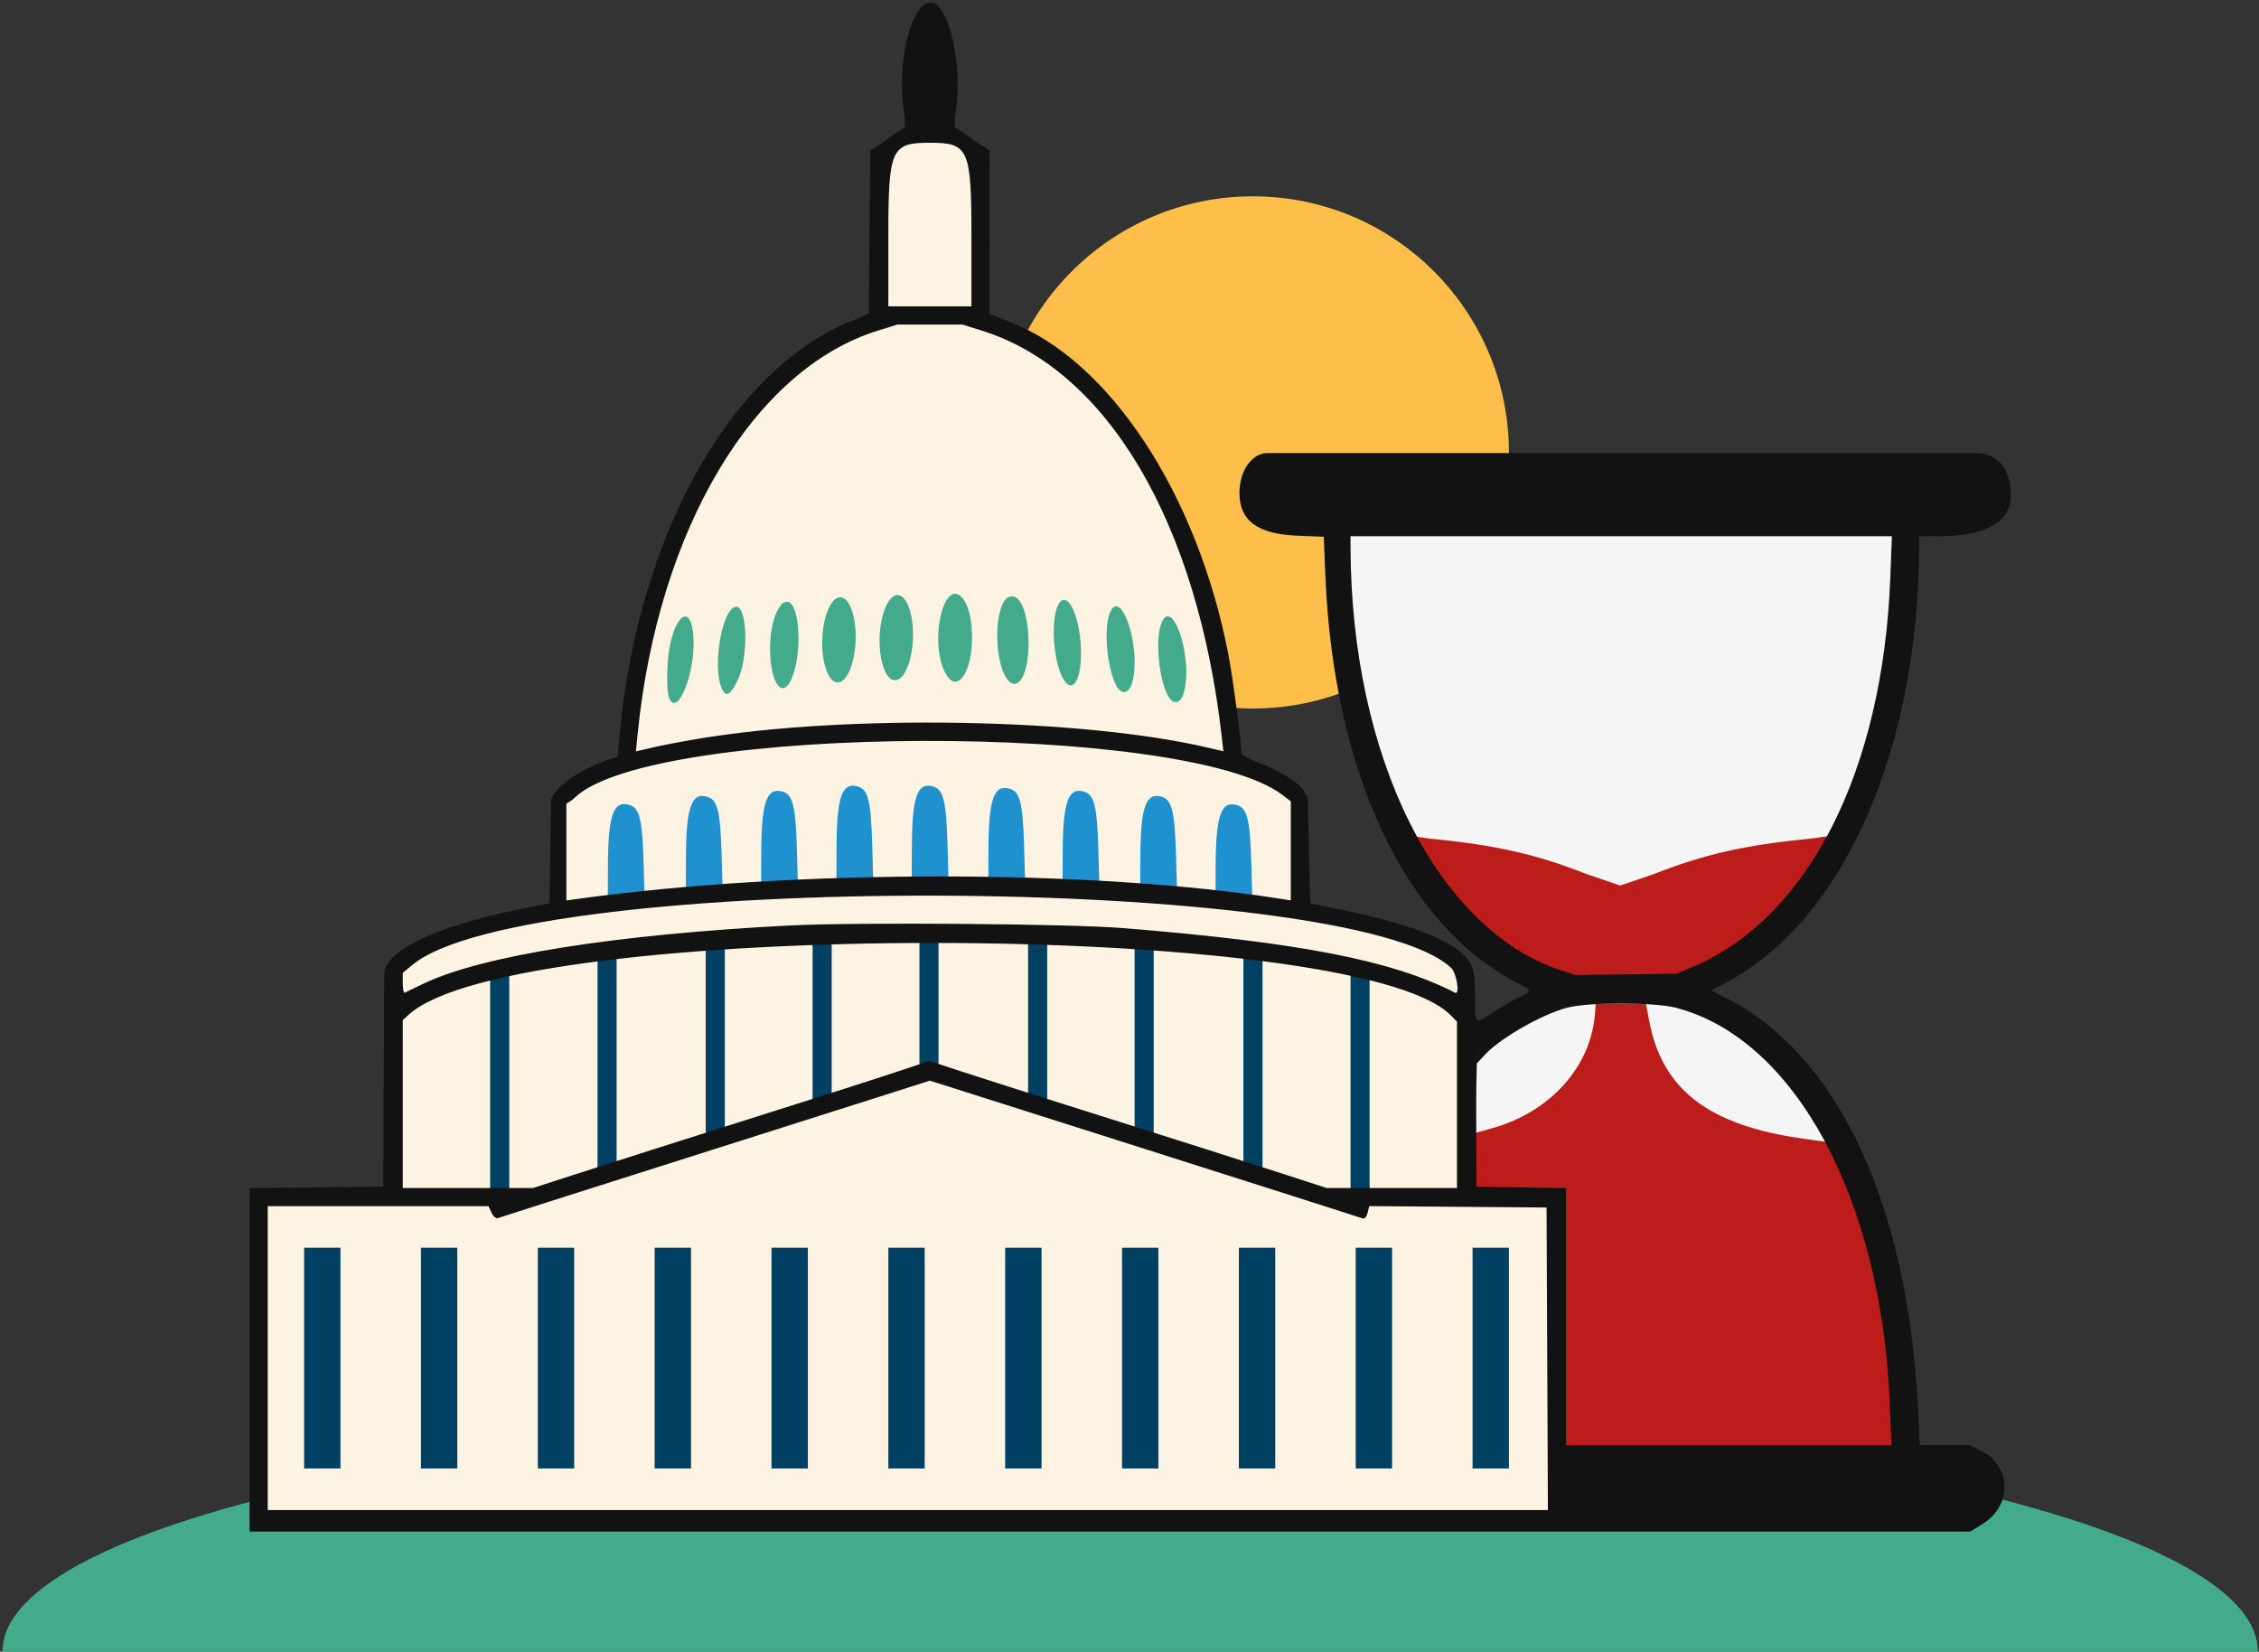 <svg width="435" height="318" viewBox="0 0 435 318" fill="none" xmlns="http://www.w3.org/2000/svg">
<rect x="0" y="0" width="435" height="318" fill="#333333" stroke="none"/>
<g clip-path="url(#clip0_84_169)">
<path d="M217.631 271.894C189.117 271.894 160.882 273.083 134.538 275.394C108.195 277.706 84.258 281.093 64.096 285.364C43.933 289.634 27.94 294.704 17.028 300.284C6.116 305.864 0.5 311.844 0.5 317.884H434.762C434.762 311.844 429.146 305.864 418.234 300.284C407.322 294.704 391.328 289.634 371.166 285.364C351.003 281.093 327.067 277.706 300.723 275.394C274.38 273.083 246.145 271.894 217.631 271.894Z" fill="#43AA8B"/>
<path d="M241.253 136.414C268.485 136.414 290.561 114.338 290.561 87.106C290.561 59.874 268.485 37.797 241.253 37.797C214.021 37.797 191.945 59.874 191.945 87.106C191.945 114.338 214.021 136.414 241.253 136.414Z" fill="#FDBF4A"/>
<path d="M178.388 25.005L188.234 29.211L188.707 43.344L188.518 61.448C188.518 61.448 204.097 69.235 205.283 70.388C206.47 71.541 219.906 86.732 221.761 89.874C223.616 93.016 237.72 133.742 237.102 140.811C236.483 147.88 237.536 146.777 237.536 146.777L244.973 150.286L250.889 153.662L250.571 161.506L250.655 175.286L263.289 177.86L281.086 184.712L282.574 192.265L282.791 197.396L282.941 230.485L299.035 230.752L299.486 292.718L49.632 292.735L49.515 230.468L75.853 229.749L75.635 187.386L83.874 181.236L107.487 174.885L107.304 166.58L107.755 154.213L113.671 149.718L120.556 146.977L122.427 130.115L125.101 119.771L130.115 103.226L140.259 83.741L152.659 70.188L165.226 63.67L169.554 60.88L169.604 30.414L172.729 27.289L178.388 25.005Z" fill="#FCF3E3"/>
<path d="M305.652 191.146L282.801 199.635L282.906 222.697L359.196 230.852L350.64 212.336L333.327 195.29L305.652 191.146Z" fill="#F5F5F5"/>
<path d="M257.189 99.567L366.816 100.101L364.217 136.414L349.704 171.226L323.834 190.277L293.152 186.868L270.892 164.407L258.392 124.166L257.189 99.567Z" fill="#F5F5F5"/>
<path d="M307.265 193.236L307.147 194.984C306.456 205.245 298.653 214.033 287.421 217.2L284.311 218.077L282.5 222V229L292.5 230L300.5 230.5V253L300 278L327.5 281.5H364L365.5 270.5C364.795 252.986 361.607 236.532 355.5 223.5L351.683 219.857L347.247 219.238C329.074 216.701 320.078 209.831 317.577 196.575L316.948 193.236H312.106H307.265Z" fill="#BC1C1A"/>
<path d="M348.503 161.484L352 161L351 163.5C345.97 172.257 338.182 182.338 330.532 186.204C325.367 188.814 318.551 190.029 309 190L312 170.5L318.526 168.271C328.161 164.478 335.993 162.704 348.503 161.484Z" fill="#BC1C1A"/>
<path d="M275.497 161.484L272 161L273 163.5C278.03 172.257 285.818 182.338 293.468 186.204C298.633 188.814 304.449 189.529 314 189.5L312 170.5L305.474 168.271C295.839 164.478 288.007 162.704 275.497 161.484Z" fill="#BC1C1A"/>
<path d="M283.562 240.236V261.486V282.736H287.062H290.562V261.486V240.236H287.062H283.562Z" fill="#004062"/>
<path d="M261.062 240.236V261.486V282.736H264.562H268.062V261.486V240.236H264.562H261.062Z" fill="#004062"/>
<path d="M238.562 240.236V261.486V282.736H242.062H245.562V261.486V240.236H242.062H238.562Z" fill="#004062"/>
<path d="M216.062 240.236V261.486V282.736H219.562H223.062V261.486V240.236H219.562H216.062Z" fill="#004062"/>
<path d="M193.562 240.236V261.486V282.736H197.062H200.562V261.486V240.236H197.062H193.562Z" fill="#004062"/>
<path d="M171.062 240.236V261.486V282.736H174.562H178.062V261.486V240.236H174.562H171.062Z" fill="#004062"/>
<path d="M148.562 240.236V261.486V282.736H152.062H155.562V261.486V240.236H152.062H148.562Z" fill="#004062"/>
<path d="M126.062 240.236V261.486V282.736H129.562H133.062V261.486V240.236H129.562H126.062Z" fill="#004062"/>
<path d="M103.562 240.236V261.486V282.736H107.062H110.562V261.486V240.236H107.062H103.562Z" fill="#004062"/>
<path d="M81.061 240.236V261.486V282.736H84.561H88.061V261.486V240.236H84.561H81.061Z" fill="#004062"/>
<path d="M58.562 240.236V261.486V282.736H62.062H65.561V261.486V240.236H62.062H58.562Z" fill="#004062"/>
<path d="M175.589 163.11C175.627 153.459 176.63 150.569 179.647 151.416C181.661 151.981 182.211 154.163 182.453 162.551L182.674 170.237H179.117H175.561L175.589 163.11Z" fill="#1E91CE"/>
<path d="M161.089 163.109C161.127 153.459 162.13 150.569 165.147 151.415C167.161 151.98 167.711 154.162 167.953 162.55L168.174 170.236H164.617H161.061L161.089 163.109Z" fill="#1E91CE"/>
<path d="M146.589 164.099C146.627 154.449 147.63 151.558 150.647 152.405C152.661 152.97 153.211 155.152 153.453 163.54L153.674 171.226H150.117H146.561L146.589 164.099Z" fill="#1E91CE"/>
<path d="M132.089 165.088C132.127 155.438 133.13 152.548 136.147 153.394C138.161 153.959 138.711 156.141 138.953 164.529L139.174 172.215H135.617H132.061L132.089 165.088Z" fill="#1E91CE"/>
<path d="M117.068 166.646C117.106 156.996 118.109 154.105 121.126 154.952C123.14 155.517 123.69 157.699 123.932 166.087L124.153 173.773H120.596H117.04L117.068 166.646Z" fill="#1E91CE"/>
<path d="M190.339 163.544C190.377 153.894 191.38 151.004 194.397 151.85C196.411 152.415 196.961 154.598 197.203 162.985L197.424 170.671H193.867H190.311L190.339 163.544Z" fill="#1E91CE"/>
<path d="M204.638 164.098C204.676 154.447 205.679 151.557 208.697 152.404C210.711 152.969 211.261 155.151 211.502 163.539L211.723 171.224H208.167H204.61L204.638 164.098Z" fill="#1E91CE"/>
<path d="M219.589 165.086C219.627 155.435 220.63 152.545 223.647 153.391C225.661 153.957 226.211 156.139 226.453 164.527L226.674 172.212H223.117H219.561L219.589 165.086Z" fill="#1E91CE"/>
<path d="M234.089 166.694C234.127 157.044 235.13 154.153 238.147 155C240.161 155.565 240.711 157.747 240.953 166.135L241.174 173.821H237.617H234.061L234.089 166.694Z" fill="#1E91CE"/>
<path d="M98.061 187.415H94.387V229.908H98.061V187.415Z" fill="#004062"/>
<path d="M118.736 183.751H115.062V226.244H118.736V183.751Z" fill="#004062"/>
<path d="M139.573 181.802H135.898V219.031H139.573V181.802Z" fill="#004062"/>
<path d="M160.149 180.478H156.474V212.493H160.149V180.478Z" fill="#004062"/>
<path d="M180.725 179.013H177.05V206.759H180.725V179.013Z" fill="#004062"/>
<path d="M201.649 180.951H197.974V212.493H201.649V180.951Z" fill="#004062"/>
<path d="M222.159 181.974H218.484V218.96H222.159V181.974Z" fill="#004062"/>
<path d="M243.112 183.581H239.437V226.145H243.112V183.581Z" fill="#004062"/>
<path d="M263.736 187.147H260.062V229.711H263.736V187.147Z" fill="#004062"/>
<path d="M48.06 261.821V228.753L60.935 228.62L73.811 228.487L73.885 208.487C73.926 197.487 73.983 187.988 74.01 187.379C74.21 182.99 84.288 178.228 100.061 175.069L105.811 173.918L105.947 164.827L106.083 155.737L106.061 154.409L107.457 154.213L109.057 153.793L109.061 155.737V164.554V173.372L111.436 173.045C153.079 167.307 210.266 167.316 246.686 173.068L248.561 173.364V163.826V154.287L246.933 153.046C228.434 138.936 125.821 139.297 110.736 153.525C108.732 155.414 106.061 155.92 106.061 154.409C106.061 152.106 111.584 148.048 117.129 146.277L118.947 145.696L119.29 141.841C122.694 103.625 140.348 71.721 163.474 61.995L167.311 60.382L167.444 44.684L167.578 28.986L168.944 28.111C169.696 27.629 171.053 26.688 171.96 26.02C172.866 25.351 173.815 24.733 174.066 24.645C174.34 24.55 174.315 23.078 174.006 20.986C172.505 10.86 176.156 -1.353 180.059 0.736C183.077 2.351 185.261 13.254 184.116 20.986C183.806 23.078 183.781 24.55 184.055 24.645C184.307 24.733 185.255 25.351 186.162 26.02C187.069 26.688 188.428 27.629 189.182 28.111L190.554 28.986L190.563 44.736L190.572 60.486L194.397 61.956C213.646 69.353 230.574 95.089 236.547 126.039C237.407 130.495 239.036 142.84 239.055 145.045C239.058 145.351 240.354 146.08 241.935 146.664C245.997 148.165 249.892 150.516 250.927 152.093L251.81 153.438L252.06 163.677L252.31 173.916L258.81 175.263C273.048 178.214 281.228 181.711 283.31 185.738C283.823 186.729 284.06 188.697 284.06 191.962C284.06 197.455 283.904 197.336 287.736 194.788C289.346 193.718 291.54 192.447 292.611 191.963C295.108 190.838 295.087 190.763 291.788 189.039C270.516 177.924 256.776 148.568 255.22 110.915L254.908 103.344L249.859 103.142C242.059 102.83 238.651 100.164 238.675 94.864C238.694 90.429 241.253 87.106 244.208 87.237H312.159H380.11C384.762 87.106 387.349 90.345 387.195 95.716C387.011 102.154 378.793 103.23 373.686 103.234L369.561 103.237L369.553 105.362C369.41 144.446 354.974 177.111 332.546 189.096L329.533 190.706L332.172 192.03C353.872 202.919 367.384 231.749 369.353 271.362L369.695 278.237H374.549H379.403L381.607 279.399C387.496 282.506 387.411 289.974 381.695 293.472L379.379 294.889H213.72H48.06V261.821ZM297.94 261.612L297.811 232.487L280.741 232.355L263.672 232.224L263.345 233.525C263.145 234.324 262.763 234.729 262.359 234.574C261.996 234.435 243.106 228.413 220.382 221.193L179.064 208.064L167.937 211.606C161.818 213.554 143.258 219.449 126.693 224.705C110.128 229.961 96.275 234.378 95.907 234.519C95.521 234.667 94.994 234.239 94.66 233.506L94.082 232.237H72.821H51.56V261.487V290.737H174.815H298.069L297.94 261.612ZM363.89 270.112C362.308 230.81 345.604 199.958 322.695 194.021C318.585 192.956 305.907 192.94 301.858 193.995C296.675 195.345 288.197 200.294 285.538 203.52L284.382 204.754L284.513 201.695C284.577 200.198 284.237 205.624 284.263 213.737L284.311 228.487L292.936 228.623L301.561 228.76V253.498V278.237H332.889H364.218L363.89 270.112ZM110.225 226.281C117.35 223.975 132.261 219.235 157.811 211.155C163.861 209.242 171.091 206.91 173.877 205.974L178.944 204.271L184.877 206.212C188.141 207.28 195.423 209.612 201.061 211.394C231.154 220.906 239.554 223.575 247.14 226.035L255.469 228.737H268.015H280.561V212.714V196.691L279.304 195.434C260.828 176.958 98.815 176.913 78.686 195.379L77.561 196.411V212.574V228.737H90.1H102.639L110.225 226.281ZM81.668 189.338C92.963 183.97 118.649 179.902 152.061 178.191C164.886 177.534 205.984 177.855 216.311 178.694C250.319 181.454 268.013 184.899 280.186 191.128C281.18 191.637 280.498 187.353 279.425 186.344C260.05 168.143 101.348 167.681 79.436 185.762L77.561 187.309V189.315C77.561 190.417 77.729 191.233 77.936 191.127C78.142 191.021 79.822 190.216 81.668 189.338ZM325.95 186.162C348.161 176.816 362.552 148.522 363.995 111.361L364.311 103.235L312.186 103.236L260.061 103.237L260.066 105.362C260.159 145.715 276.665 178.913 300.561 186.811L303.311 187.72L313.061 187.602L322.811 187.483L325.95 186.162ZM134.561 142.226C162.94 137.487 208.31 138.272 232.447 143.919L235.584 144.653L235.292 142.07C230.612 100.632 213.268 71.216 189.061 63.657L185.311 62.486H179.061H172.811L169.061 63.651C145.101 71.09 126.704 101.972 122.784 141.33L122.451 144.673L125.631 143.93C127.38 143.52 131.398 142.754 134.561 142.226ZM187.061 45.635C187.061 28.658 186.544 27.486 179.061 27.486C171.577 27.486 171.061 28.658 171.061 45.635V58.986H179.061H187.061V45.635Z" fill="#121212"/>
<path d="M131.893 118.71C130.961 118.752 129.833 120.542 129.045 124.054C128.425 126.823 128.276 132.555 128.784 134.155C130.102 138.31 133.561 130.848 133.561 123.849C133.561 120.372 132.825 118.668 131.893 118.71Z" fill="#43AA8B"/>
<path d="M141.637 116.833C138.907 117.336 137.074 129.022 139.124 132.853C139.862 134.233 140.66 133.74 141.991 131.083C144.208 126.655 143.954 116.406 141.637 116.833Z" fill="#43AA8B"/>
<path d="M214.95 116.726C214.465 116.715 214 117.192 213.61 118.312C212.537 121.389 213.214 128.59 214.883 131.861C215.923 133.896 217.394 133.663 218.034 131.361C219.537 125.949 217.052 116.773 214.95 116.726Z" fill="#43AA8B"/>
<path d="M224.891 118.662C224.406 118.651 223.942 119.128 223.551 120.248C222.479 123.325 223.155 130.526 224.825 133.797C225.864 135.832 227.336 135.599 227.975 133.297C229.478 127.885 226.993 118.709 224.891 118.662Z" fill="#43AA8B"/>
<path d="M151.676 115.866C150.984 115.729 150.202 116.416 149.465 118.073C147.575 122.324 148.047 130.908 150.248 132.337C151.964 133.451 153.794 128.446 153.76 122.736C153.736 118.613 152.83 116.096 151.676 115.866Z" fill="#43AA8B"/>
<path d="M195.08 114.829C194.832 114.788 194.574 114.817 194.307 114.919C191.534 115.983 191.207 126.584 193.825 130.579C195.794 133.584 198.058 130.089 198.059 124.044C198.06 118.795 196.819 115.118 195.08 114.829Z" fill="#43AA8B"/>
<path d="M183.743 114.347C182.724 114.501 181.717 115.892 181.1 118.767C180.204 122.943 180.719 127.609 182.35 130.111C184.48 133.377 187.191 129.239 187.18 122.736C187.171 117.268 185.44 114.09 183.743 114.347Z" fill="#43AA8B"/>
<path d="M161.266 131.391C163.037 131.452 164.601 127.83 164.759 123.3C164.917 118.77 163.609 115.047 161.838 114.986C160.068 114.924 158.504 118.546 158.345 123.076C158.187 127.606 159.495 131.329 161.266 131.391Z" fill="#43AA8B"/>
<path d="M172.305 130.977C174.076 131.039 175.64 127.417 175.798 122.887C175.956 118.356 174.649 114.634 172.878 114.572C171.107 114.51 169.543 118.133 169.385 122.663C169.227 127.193 170.534 130.915 172.305 130.977Z" fill="#43AA8B"/>
<path d="M206.259 131.962C207.655 131.84 208.464 128.056 208.066 123.511C207.668 118.965 206.215 115.379 204.819 115.501C203.424 115.624 202.615 119.407 203.013 123.953C203.41 128.498 204.864 132.084 206.259 131.962Z" fill="#43AA8B"/>
</g>
<defs>
<clipPath id="clip0_84_169">
<rect width="434.262" height="317.384" fill="white" transform="translate(0.5 0.5)"/>
</clipPath>
</defs>
</svg>